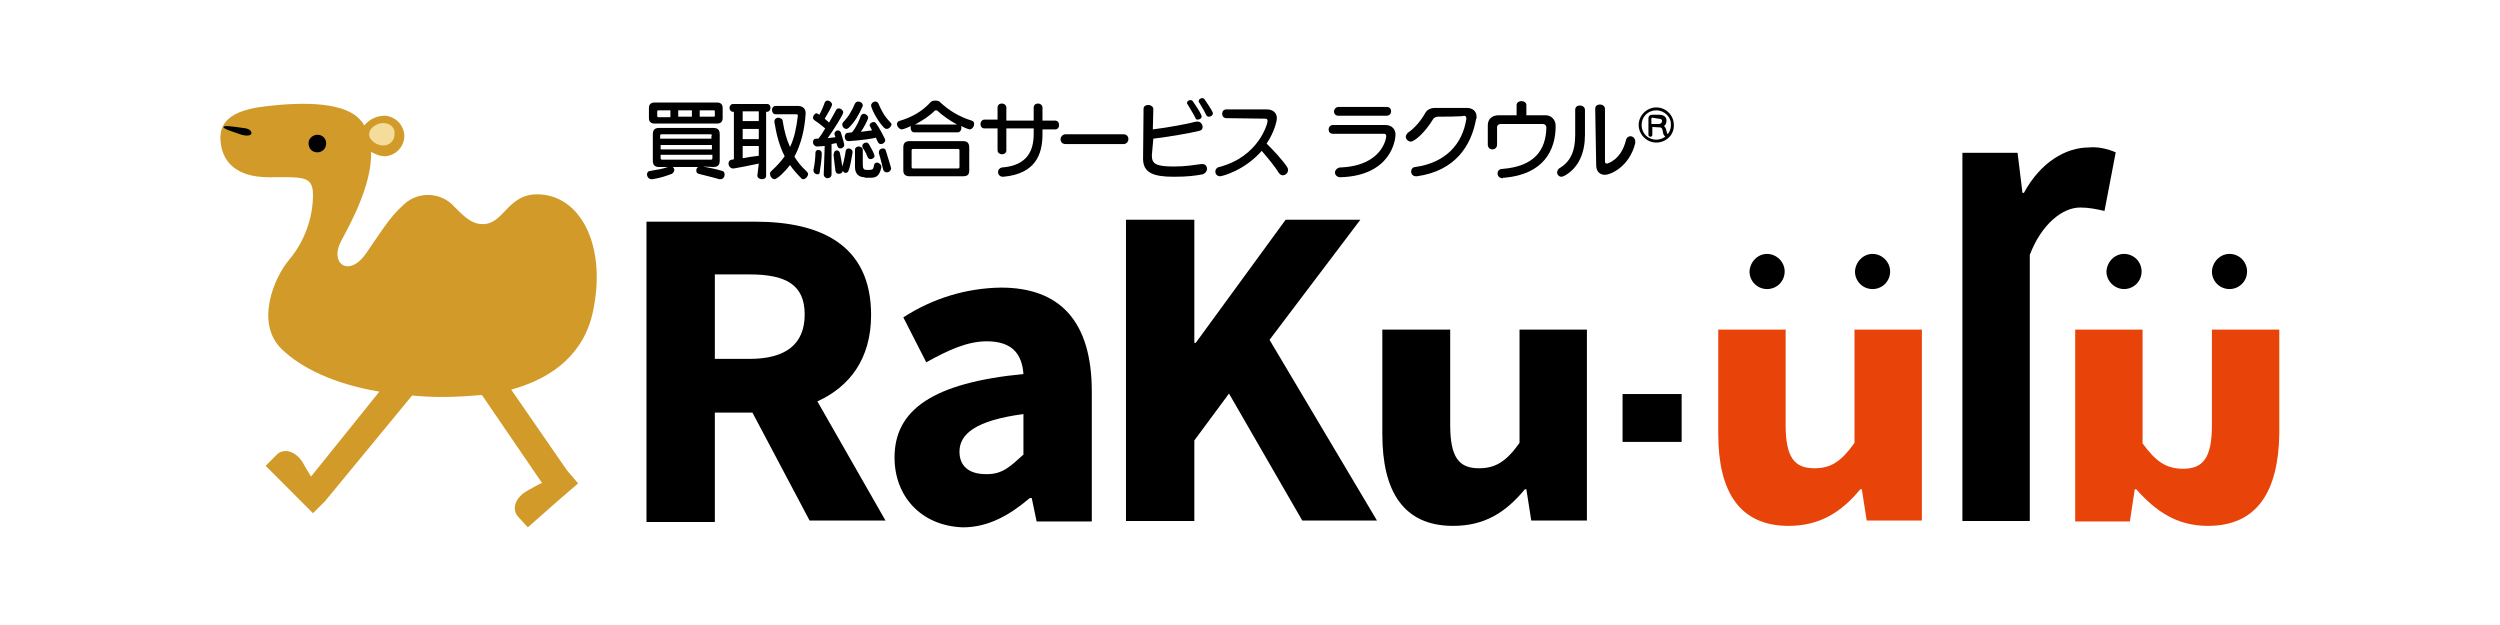 <?xml version="1.0" encoding="utf-8"?>
<!-- Generator: Adobe Illustrator 25.3.1, SVG Export Plug-In . SVG Version: 6.00 Build 0)  -->
<svg version="1.1" id="レイヤー_1" xmlns="http://www.w3.org/2000/svg" xmlns:xlink="http://www.w3.org/1999/xlink" x="0px"
	 y="0px" viewBox="0 0 512 128" style="enable-background:new 0 0 512 128;" xml:space="preserve">
<style type="text/css">
	.st0{fill:#D19A29;}
	.st1{fill:#F4DD9A;}
	.st2{fill:#E8440A;}
</style>
<g>
	<g>
		<path class="st0" d="M121.6,63c2.5-13.1-2.9-23.2-11.6-23.2c-6.1,0-6.8,6.1-11.1,6.1c-2.5,0-4-1.8-5.7-3.4
			c-2.7-3.2-7.5-3.4-10.4-0.7c0,0-0.2,0-0.2,0.2c-2.9,2.5-5.3,6.6-7.7,10c-3.6,5-7.5,1.8-5-2.7c1.8-3.4,6.3-11.4,6.1-18.2
			c0.9,0.5,1.8,0.9,2.9,0.9c2.3-0.2,4-2.1,3.9-4.4c-0.2-2.1-1.8-3.7-3.9-3.9c-1.8,0-3.2,0.7-4.3,2c-0.2-0.3-0.4-0.7-0.7-1
			c-2.9-3.6-10.9-4-19.7-2.9c-8.9,1-9.5,4.8-8.9,8.1c0.6,3.2,3,6.4,9.8,6.4s9-0.4,9,3.6c0,4.8-1.8,9.6-4.8,13.2
			c-3.2,3.7-7.1,13.1-1.6,18.4c4,3.9,10.9,7.2,20,8.7l-14,17.4c-0.6-1-1.3-2.1-1.7-2.9c-1.6-2.5-4-2.9-5.3-1.6c-1,1-2.3,2.3-2.3,2.3
			l5.7,5.7l4,4l2.5-2.5L84.4,81c2,0.2,4.1,0.3,6.3,0.3c2.7,0,5.3-0.2,8-0.4l12.3,18c-1.1,0.5-2.1,1.1-3,1.6c-2.5,1.4-3.2,3.7-2,5.2
			l2.1,2.3l6-5.3l4.3-3.7l-2.3-2.7l-11.4-16.5C113.7,77.3,120,72,121.6,63"/>
		<path class="st1" d="M80.8,27.5c0,1.3-1,2.3-2.3,2.3s-2.9-1-2.9-2.3s1.6-2.3,2.9-2.3C79.9,25.2,81,26.2,80.8,27.5
			C81,27.5,81,27.5,80.8,27.5"/>
		<path d="M65,27.6c1.1,0,1.8,0.8,1.8,1.8c0,1.1-0.9,1.8-1.8,1.8c-1.1,0-1.8-0.8-1.8-1.8C63.1,28.5,64,27.6,65,27.6"/>
		<path d="M45.8,26c-0.2,0.4,2.3,1.1,3.7,1.6c1.4,0.4,2,0,2-0.3c0-0.3-0.2-1-1.8-1.1C48.3,26,45.8,25.6,45.8,26"/>
		<path d="M181.4,106.7l-14-24.5c6.6-3,11-8.7,11-17.7c0-14.6-10.7-19.1-23.7-19.1h-22.3v61.5h14V84.5h7.7l11.7,22.1h15.6
			L181.4,106.7L181.4,106.7z M146.4,56.2h7.1c7.3,0,11.3,2,11.3,8.2s-4,9.1-11.3,9.1h-7.1V56.2z"/>
		<path d="M183.2,93.7c0-9.8,7.9-15.3,26.4-17.1c-0.3-4.1-2.3-6.7-7.5-6.7c-4,0-7.9,1.8-12.4,4.3L185,65c6-3.9,12.9-6,20-6.1
			c12,0,18.6,6.8,18.6,21.3v26.6h-11.3l-1-4.8h-0.4c-4,3.4-8.4,6-13.7,6C188.6,107.7,183.2,101.6,183.2,93.7 M209.6,93.1v-8.3
			c-9.8,1.3-13.1,4.1-13.1,7.7c0,3,2,4.6,5.4,4.6C205.4,97.2,207,95.4,209.6,93.1"/>
		<polygon points="230.6,45 244.6,45 244.6,70.2 244.9,70.2 263.3,45 278.6,45 260,69.6 282,106.6 266.7,106.6 251.7,80.6 
			244.6,90.2 244.6,106.7 230.6,106.7 		"/>
		<path d="M401.9,31.3h11.3l1,8.2h0.3c3.4-6.3,8.6-9.3,13.3-9.3c1.8-0.2,3.9,0.3,5.5,1l-2.3,12c-1.8-0.4-3.2-0.7-5-0.7
			c-3.6,0-7.9,3.4-10.3,9.7v54.5h-13.8L401.9,31.3L401.9,31.3z"/>
		<rect x="332.3" y="80.7" width="12.1" height="9.8"/>
		<path d="M283.1,88.9V67.5H297V87c0,6.7,1.8,8.9,5.9,8.9c3.4,0,5.6-1.4,8.3-5.2V67.5H325v39.1h-11.4l-1-6.4h-0.3
			c-3.9,4.7-8.2,7.5-14.7,7.5C287.4,107.7,283.1,100.6,283.1,88.9"/>
		<path class="st2" d="M351.9,88.9V67.5h13.8V87c0,6.7,1.8,8.9,5.9,8.9c3.4,0,5.5-1.4,8.2-5.2V67.5h13.8v39.1h-11.3l-1-6.4h-0.3
			c-3.9,4.7-8.3,7.5-14.7,7.5C356.2,107.7,351.9,100.6,351.9,88.9"/>
		<path d="M361.9,52c1.9,0,3.6,1.6,3.6,3.6c0,2-1.6,3.6-3.6,3.6c-2,0-3.6-1.6-3.6-3.6C358.4,53.6,360,52,361.9,52"/>
		<path d="M383.5,52c1.9,0,3.6,1.6,3.6,3.6c0,2-1.6,3.6-3.6,3.6c-2,0-3.6-1.6-3.6-3.6C380,53.6,381.6,52,383.5,52"/>
		<path class="st2" d="M452.2,107.7c-6.4,0-10.7-3-14.7-7.5h-0.3l-1,6.6H425V67.5h13.8v23.3c2.7,3.7,4.8,5.2,8.3,5.2
			c4,0,5.9-2.1,5.9-8.9V67.5h13.8v21.4C466.6,100.6,462.3,107.7,452.2,107.7"/>
		<path d="M435,52c2,0,3.6,1.6,3.6,3.6c0,2-1.6,3.6-3.6,3.6c-1.9,0-3.6-1.6-3.6-3.6C431.5,53.6,433.1,52,435,52"/>
		<path d="M456.6,52c2,0,3.6,1.6,3.6,3.6c0,2-1.6,3.6-3.6,3.6c-2,0-3.6-1.6-3.6-3.6C453.1,53.6,454.7,52,456.6,52"/>
	</g>
	<g>
		<path d="M144,34.1c1.4,0.3,2.6,0.5,3.9,0.9c0.4,0.1,0.5,0.4,0.5,0.8c0,0.4-0.3,0.9-0.8,0.9c-0.1,0-0.2,0-0.3,0
			c-1.3-0.4-3.1-0.8-4.2-1.1c-0.4-0.1-0.5-0.4-0.5-0.7c0-0.3,0.1-0.5,0.4-0.7h-5.2c0.2,0.2,0.3,0.4,0.3,0.6c0,0.3-0.2,0.6-0.5,0.8
			c-1.1,0.4-2.5,0.9-4,1.1c-0.1,0-0.1,0-0.2,0c-0.5,0-0.9-0.5-0.9-1c0-0.4,0.3-0.7,0.7-0.7c1.2-0.2,2.5-0.4,3.6-0.8H135
			c-0.9,0-1.3-0.4-1.3-1.3v-5.4c0-0.9,0.4-1.3,1.3-1.3h11.1c0.9,0,1.3,0.4,1.3,1.3v5.4c0,0.9-0.4,1.3-1.3,1.3L144,34.1L144,34.1z
			 M134,25.3c-0.7,0-1.1-0.4-1.1-1.1v-2.1c0-0.7,0.4-1.1,1.1-1.1h12.9c0.7,0,1.1,0.4,1.1,1.1v2.1c0,0.7-0.4,1.1-1.1,1.1H134z
			 M137.3,22.6h-2.5c-0.2,0-0.2,0.1-0.2,0.2v0.9c0,0.2,0.1,0.3,0.2,0.3h2.5V22.6z M145.8,27.8c0-0.2-0.1-0.3-0.3-0.3h-10
			c-0.2,0-0.3,0.1-0.3,0.3v0.6h10.5V27.8L145.8,27.8z M145.8,29.7h-10.5v0.9h10.5V29.7z M145.8,31.7h-10.5v0.7
			c0,0.2,0.1,0.3,0.3,0.3h10c0.2,0,0.3-0.1,0.3-0.3V31.7z M141.7,22.6h-2.8v1.3h2.8V22.6z M146.4,22.8c0-0.2-0.1-0.2-0.2-0.2h-2.9
			v1.3h2.9c0.2,0,0.2-0.1,0.2-0.3V22.8z"/>
		<path d="M155.4,33.5c-1.8,0.4-4,0.8-5.1,1c-0.1,0-0.1,0-0.2,0c-0.5,0-0.9-0.5-0.9-1c0-0.4,0.2-0.7,0.6-0.8c0.2,0,0.3,0,0.5-0.1
			v-9.7h-0.2c-0.4,0-0.7-0.4-0.7-0.8c0-0.4,0.3-0.8,0.7-0.8h7c0.5,0,0.7,0.4,0.7,0.8c0,0.4-0.3,0.8-0.7,0.8h-0.2v13.1
			c0,0.5-0.4,0.7-0.9,0.7c-0.4,0-0.9-0.3-0.9-0.7L155.4,33.5L155.4,33.5z M155.4,22.8h-3.3v2h3.3V22.8z M155.4,26.4h-3.3v2.1h3.3
			V26.4z M155.4,29.9h-3.3v2.5c1.1-0.2,2.3-0.4,3.3-0.5V29.9z M165,23.2c-0.2,3.3-0.9,6.2-2.3,8.9c0.7,1.1,1.4,2,2.5,3
			c0.2,0.2,0.3,0.4,0.3,0.5c0,0.5-0.5,1.1-1,1.1c-0.2,0-0.4-0.1-0.4-0.2c-0.9-0.9-1.7-1.8-2.3-2.7c-0.9,1.2-2.6,2.9-3.2,2.9
			c-0.4,0-0.9-0.5-0.9-1.1c0-0.3,0.1-0.4,0.3-0.6c1.1-1,2-2,2.7-3c-1.1-2.1-1.7-4.5-2.1-7c0-0.1,0-0.1,0-0.2c0-0.4,0.4-0.7,0.8-0.7
			c0.4,0,0.9,0.3,0.9,0.7c0.3,2,0.8,3.8,1.5,5.3c0.9-1.9,1.3-3.9,1.6-6.4l0,0c0-0.2-0.1-0.3-0.3-0.3h-4.3c-0.4,0-0.7-0.4-0.7-0.9
			c0-0.4,0.3-0.8,0.7-0.8h4.8C164.4,21.8,165,22.2,165,23.2L165,23.2z"/>
		<path d="M168.9,29.9l-1.5,0.1h-0.1c-0.4,0-0.8-0.4-0.8-0.9c0-0.4,0.2-0.7,0.7-0.7c0.1,0,0.3,0,0.4,0c0.5-0.6,1-1.4,1.4-2.1
			c-0.5-0.4-1.3-1.1-2.1-1.6c-0.3-0.2-0.4-0.4-0.4-0.6c0-0.4,0.4-0.9,0.7-0.9c0.2,0,0.4,0.2,0.6,0.3c0.4-0.7,0.8-1.6,1.1-2.5
			c0.1-0.3,0.4-0.4,0.6-0.4c0.4,0,0.9,0.4,0.9,0.8c0,0.4-0.9,1.9-1.5,2.9l0.9,0.8c0.6-1.1,1.1-1.9,1.4-2.5c0.1-0.3,0.4-0.4,0.6-0.4
			c0.4,0,0.9,0.4,0.9,0.8c0,0.5-2,3.6-3.2,5.3c0.5-0.1,1.1-0.1,1.6-0.2c-0.2-0.6-0.2-0.6-0.2-0.7c0-0.4,0.4-0.7,0.7-0.7
			c0.3,0,0.5,0.2,0.6,0.4c0.2,0.6,0.7,2.3,0.7,2.6c0,0.4-0.4,0.7-0.8,0.7c-0.5,0-0.6-0.4-0.8-1.1l-1,0.2v6.2c0,0.5-0.4,0.8-0.8,0.8
			c-0.4,0-0.8-0.3-0.8-0.8L168.9,29.9L168.9,29.9z M167.4,35.7c-0.4,0-0.8-0.3-0.8-0.8v-0.1c0.3-1.4,0.4-2.8,0.4-3.5
			c0-0.4,0.3-0.6,0.6-0.6c0.4,0,0.7,0.3,0.7,0.7c0,0.9-0.2,2.5-0.4,3.7C167.9,35.6,167.7,35.7,167.4,35.7z M170.8,31.4
			c0-0.4,0.3-0.6,0.6-0.6c0.3,0,0.5,0.2,0.6,0.5c0.2,0.8,0.4,2,0.5,2.8c0.3-0.9,0.6-2.4,0.7-3.2c0.1-0.4,0.4-0.5,0.6-0.5
			c0.4,0,0.8,0.3,0.8,0.7c0,0.1,0,0.1,0,0.2c-0.2,0.9-0.4,2.6-0.8,3.6c-0.1,0.4-0.4,0.5-0.6,0.5c-0.3,0-0.4-0.1-0.6-0.4
			c-0.1,0.4-0.4,0.6-0.8,0.6c-0.4,0-0.6-0.2-0.7-0.6c-0.1-0.6-0.3-2.5-0.4-3.4L170.8,31.4L170.8,31.4z M173.9,26.1
			c-0.2,0.2-0.4,0.3-0.6,0.3c-0.4,0-0.8-0.4-0.8-0.9c0-0.2,0.1-0.4,0.2-0.5c1.1-1.1,1.8-2.4,2.4-3.8c0.2-0.3,0.4-0.4,0.7-0.4
			c0.4,0,0.9,0.3,0.9,0.8c0,0.1,0,0.2-0.1,0.3C175.9,23.5,175.1,24.9,173.9,26.1z M178.3,26.1c-0.1-0.2-0.2-0.3-0.2-0.4
			c0-0.4,0.4-0.7,0.8-0.7c0.3,0,0.4,0.1,0.6,0.4c0.3,0.3,1.8,3,1.8,3.3c0,0.4-0.4,0.8-0.9,0.8c-0.3,0-0.4-0.1-0.6-0.4
			c-0.1-0.3-0.3-0.5-0.4-0.9c-0.8,0.2-2.7,0.5-5.5,0.7h-0.1c-0.5,0-0.8-0.4-0.8-0.9c0-0.4,0.2-0.8,0.7-0.8l0.8-0.1
			c0.9-1.1,1.6-2.7,1.8-3.4c0.2-0.3,0.4-0.4,0.6-0.4c0.4,0,0.9,0.4,0.9,0.8c0,0.4-1.1,2.4-1.5,2.9l2.3-0.3L178.3,26.1z M177.1,36.3
			c-1.4,0-2-0.9-2-2.1v-3.5c0-0.5,0.4-0.7,0.8-0.7c0.4,0,0.8,0.3,0.8,0.7v3.1c0,0.7,0.2,1,0.8,1h0.4c0.8,0,1-0.1,1.1-1
			c0.1-0.4,0.4-0.5,0.6-0.5c0.4,0,0.9,0.4,0.9,0.8c0,0.1,0,0.1,0,0.2c-0.4,1.8-1.1,2.1-2.2,2.1H177.1z M178.3,32.6
			c-0.3,0-0.5-0.2-0.6-0.4c-0.2-0.5-0.6-1.4-1-1.9c-0.1-0.2-0.1-0.3-0.1-0.4c0-0.4,0.4-0.7,0.8-0.7c0.3,0,0.4,0.1,0.6,0.4
			c0.4,0.7,1.1,1.9,1.1,2.4C179.1,32.3,178.6,32.6,178.3,32.6z M181.6,26.4c-0.2,0-0.4-0.1-0.6-0.3c-1.5-1.6-2.6-4-2.6-4.5
			c0-0.4,0.4-0.8,0.9-0.8c0.3,0,0.5,0.2,0.6,0.4c0.6,1.4,1.2,2.6,2.4,3.8c0.2,0.2,0.3,0.4,0.3,0.5C182.5,25.9,182.1,26.4,181.6,26.4
			z M180,31.1c0-0.4,0.4-0.7,0.8-0.7c0.3,0,0.5,0.1,0.6,0.4c0.4,1.3,1.1,3.5,1.1,3.7c0,0.4-0.4,0.8-0.9,0.8c-0.3,0-0.6-0.2-0.7-0.5
			c-0.2-0.8-0.6-2.5-0.9-3.4C180,31.3,180,31.2,180,31.1z"/>
		<path d="M187.2,27.1c-0.4,0-0.7-0.4-0.7-0.9c0-0.2,0-0.3,0.1-0.4c-0.4,0.2-1.6,0.7-1.9,0.7c-0.5,0-1-0.6-1-1.1
			c0-0.3,0.2-0.5,0.4-0.6c2.7-0.8,4.8-2,6.5-3.9c0.2-0.2,0.5-0.3,1-0.3c0.4,0,0.7,0.1,0.9,0.3c1.8,1.7,3.9,3,6.5,3.8
			c0.4,0.1,0.5,0.4,0.5,0.7c0,0.5-0.4,1.1-0.9,1.1c-0.3,0-1.6-0.6-1.8-0.7c0.1,0.2,0.1,0.3,0.1,0.4c0,0.4-0.3,0.9-0.7,0.9
			C196.2,27.1,187.2,27.1,187.2,27.1z M186.3,36.1c-0.9,0-1.3-0.4-1.3-1.2v-4.7c0-0.9,0.4-1.3,1.3-1.3h10.9c0.9,0,1.3,0.4,1.3,1.3
			v4.7c0,0.9-0.4,1.2-1.3,1.2H186.3z M196.5,30.8c0-0.2-0.1-0.3-0.3-0.3h-9.2c-0.2,0-0.3,0.1-0.3,0.3v3.4c0,0.2,0.1,0.3,0.3,0.3h9.2
			c0.2,0,0.3-0.1,0.3-0.3V30.8z M196,25.5c-1.5-0.8-2.9-1.8-4-2.8c-0.1-0.1-0.2-0.1-0.3-0.1s-0.2,0-0.3,0.1c-1.1,1.1-2.5,2-4,2.8
			H196z"/>
		<path d="M213.5,26.4v1.1c0,4.2-1.5,8.1-8,8.7h-0.1c-0.6,0-1-0.4-1-1c0-0.4,0.3-0.8,0.8-0.9c5.4-0.4,6.5-3.7,6.5-6.9v-1.1h-5.6v4.5
			c0,0.5-0.4,0.8-0.9,0.8c-0.4,0-0.9-0.3-0.9-0.8v-4.5h-2.7c-0.5,0-0.8-0.4-0.8-0.9c0-0.4,0.3-0.9,0.8-0.9h2.7V22
			c0-0.5,0.4-0.8,0.9-0.8c0.4,0,0.9,0.3,0.9,0.8v2.7h5.6V22c0-0.5,0.4-0.8,0.9-0.8c0.4,0,0.9,0.3,0.9,0.8v2.7h2.6
			c0.5,0,0.8,0.4,0.8,0.9s-0.3,0.9-0.8,0.9H213.5z"/>
		<path d="M218.2,29.5c-0.6,0-1-0.4-1-1c0-0.4,0.4-1,1-1h11.9c0.6,0,1,0.4,1,1c0,0.4-0.3,1-1,1H218.2z"/>
		<path d="M235.9,31.8c0,1.7,0.7,2.3,4.5,2.3c2.4,0,4.1-0.3,5.6-0.5c0.1,0,0.2,0,0.3,0c0.5,0,0.9,0.4,0.9,1c0,0.4-0.3,0.9-0.9,1.1
			c-1.6,0.3-3.1,0.5-5.9,0.5c-4.2,0-6.3-0.8-6.3-3.7l0,0l0.1-10.2c0-0.6,0.5-0.8,1-0.8c0.4,0,1,0.3,1,0.8l0,0l-0.1,4.2
			c3.2-0.4,7-1.1,8.9-1.6c0.1,0,0.2,0,0.3,0c0.5,0,1,0.5,1,1.1c0,0.4-0.2,0.7-0.7,0.8c-2,0.5-6.2,1.2-9.4,1.6L235.9,31.8L235.9,31.8
			z M245.3,24.5c-0.3,0-0.4-0.1-0.5-0.4c-0.4-0.8-1.1-1.9-1.5-2.6c-0.1-0.1-0.2-0.3-0.2-0.4c0-0.4,0.4-0.6,0.7-0.6
			c0.3,0,0.4,0.1,0.6,0.4c1.1,1.6,1.7,2.6,1.7,3C246.1,24.2,245.7,24.5,245.3,24.5z M245.5,20.7c0-0.4,0.4-0.6,0.7-0.6
			c0.3,0,0.4,0.1,0.6,0.4c1.3,1.9,1.6,2.5,1.6,2.7c0,0.4-0.4,0.7-0.8,0.7c-0.3,0-0.4-0.1-0.6-0.4c-0.4-0.9-1-1.8-1.4-2.5
			C245.5,21,245.5,20.8,245.5,20.7z"/>
		<path d="M251.2,24.2L251.2,24.2c-0.6,0-0.9-0.4-0.9-0.9s0.3-0.9,0.9-0.9h8.2c1.4,0,2.1,0.8,2.1,1.8c0,0.7-0.6,3-2.1,5.2
			c1.5,1.5,3.2,3.3,4.2,4.8c0.1,0.2,0.2,0.4,0.2,0.6c0,0.6-0.5,1.1-1.1,1.1c-0.3,0-0.6-0.2-0.8-0.5c-0.8-1.3-2.2-3-3.5-4.5
			c-3.6,4.1-8.2,5.2-8.5,5.2c-0.6,0-1-0.4-1-1c0-0.4,0.3-0.8,0.8-0.9c8.1-2.1,9.9-8.9,9.9-9.4c0-0.4-0.2-0.5-0.5-0.5L251.2,24.2z"/>
		<path d="M274.5,36.3c-0.7,0-1.1-0.5-1.1-1c0-0.4,0.4-0.9,1-1c8.7-0.3,9.5-6,9.5-6.4s-0.2-0.5-0.5-0.5H273c-0.6,0-0.9-0.4-0.9-0.9
			c0-0.4,0.3-0.9,0.9-0.9h10.7c1.5,0,2.1,1,2.1,2C285.8,28.5,285,36,274.5,36.3L274.5,36.3z M274.1,23.7c-0.6,0-0.9-0.4-0.9-0.9
			c0-0.4,0.4-0.9,0.9-0.9h9.9c0.6,0,0.9,0.4,0.9,0.9c0,0.4-0.3,0.9-0.9,0.9H274.1z"/>
		<path d="M294.5,23.9c-0.4,0-0.8,0.2-1,0.5c-1.7,2.8-3.8,4.6-4.6,4.6c-0.5,0-1-0.5-1-1c0-0.3,0.2-0.5,0.4-0.8
			c1.4-0.9,2.7-2.5,3.5-3.9c0.4-0.8,1.1-1.2,2.2-1.2h6.4c1.1,0,2,0.6,2,1.8c0,0.2,0,0.4-0.1,0.5c-1,5.5-4.3,10.6-12.1,11.7
			c-0.1,0-0.1,0-0.2,0c-0.6,0-1-0.4-1-1c0-0.4,0.3-0.9,0.9-0.9c6.2-0.9,9.6-4.7,10.4-9.8c0-0.1,0-0.1,0-0.2c0-0.4-0.3-0.5-0.5-0.5
			C300,23.9,294.5,23.9,294.5,23.9z"/>
		<path d="M307.8,36.5c-0.8,0-1.1-0.5-1.1-1c0-0.4,0.3-0.9,0.9-0.9c6.7-0.5,9-3.9,9.1-8.5c0-0.4-0.3-0.7-0.7-0.7h-8.7
			c-0.4,0-0.7,0.3-0.7,0.6v3.6c0,0.6-0.4,1-1,1c-0.4,0-0.9-0.3-0.9-1v-3.9c0-1.3,0.8-2.1,2.3-2.1h3.6v-2.1c0-0.5,0.5-0.8,1-0.8
			c0.5,0,1,0.3,1,0.8v2.1h3.9c1.2,0,2.1,0.9,2.1,2.2c0,5-2.5,9.9-10.5,10.6H307.8z"/>
		<path d="M322.6,22.5c0-0.6,0.4-0.9,1-0.9c0.4,0,1,0.3,1,0.9v5.1c0,3.4-1.1,6.7-4.2,8.4c-0.3,0.1-0.4,0.2-0.6,0.2
			c-0.5,0-0.9-0.4-0.9-0.9c0-0.3,0.2-0.6,0.4-0.8c2.4-1.4,3.3-3.6,3.3-6.9V22.5z M326.7,22.3c0-0.6,0.4-0.9,1-0.9c0.4,0,1,0.3,1,0.9
			v10.8c0,0.3,0.2,0.4,0.4,0.4c0.1,0,2.9-0.7,3.9-4.8c0.1-0.5,0.5-0.8,0.9-0.8c0.5,0,1,0.4,1,1.1c0,0.1,0,0.2,0,0.3
			c-1.2,4.9-5.1,6.5-6.2,6.5c-1,0-1.8-0.6-1.8-2L326.7,22.3L326.7,22.3z"/>
		<path d="M339.2,29.2c-2,0-3.6-1.7-3.6-3.6c0-2,1.7-3.6,3.6-3.6c2,0,3.6,1.6,3.6,3.6C342.9,27.6,341.2,29.2,339.2,29.2z
			 M339.2,22.6c-1.7,0-3,1.3-3,3c0,1.7,1.3,3,3,3s3-1.3,3-3C342.3,24,340.9,22.6,339.2,22.6z M338.4,26v1.6c0,0.3-0.2,0.4-0.4,0.4
			c-0.2,0-0.4-0.1-0.4-0.4v-3.4c0-0.4,0.3-0.7,0.7-0.7h1.4c1,0,1.6,0.4,1.6,1.2c0,0.5-0.2,0.9-0.5,1.1c0.1,0.1,0.2,0.3,0.3,0.4
			c0.2,0.4,0.2,0.9,0.4,1.2c0,0.1,0.1,0.1,0.1,0.2c0,0.2-0.2,0.4-0.4,0.4c-0.1,0-0.3-0.1-0.4-0.3c-0.3-0.4-0.2-0.9-0.4-1.3
			c-0.1-0.2-0.2-0.3-0.4-0.3L338.4,26L338.4,26z M338.4,24.1c-0.1,0-0.2,0.1-0.2,0.2v1.1h1.5c0.5,0,0.7-0.4,0.7-0.6
			c0-0.3-0.2-0.5-0.8-0.5L338.4,24.1L338.4,24.1z"/>
	</g>
</g>
</svg>
